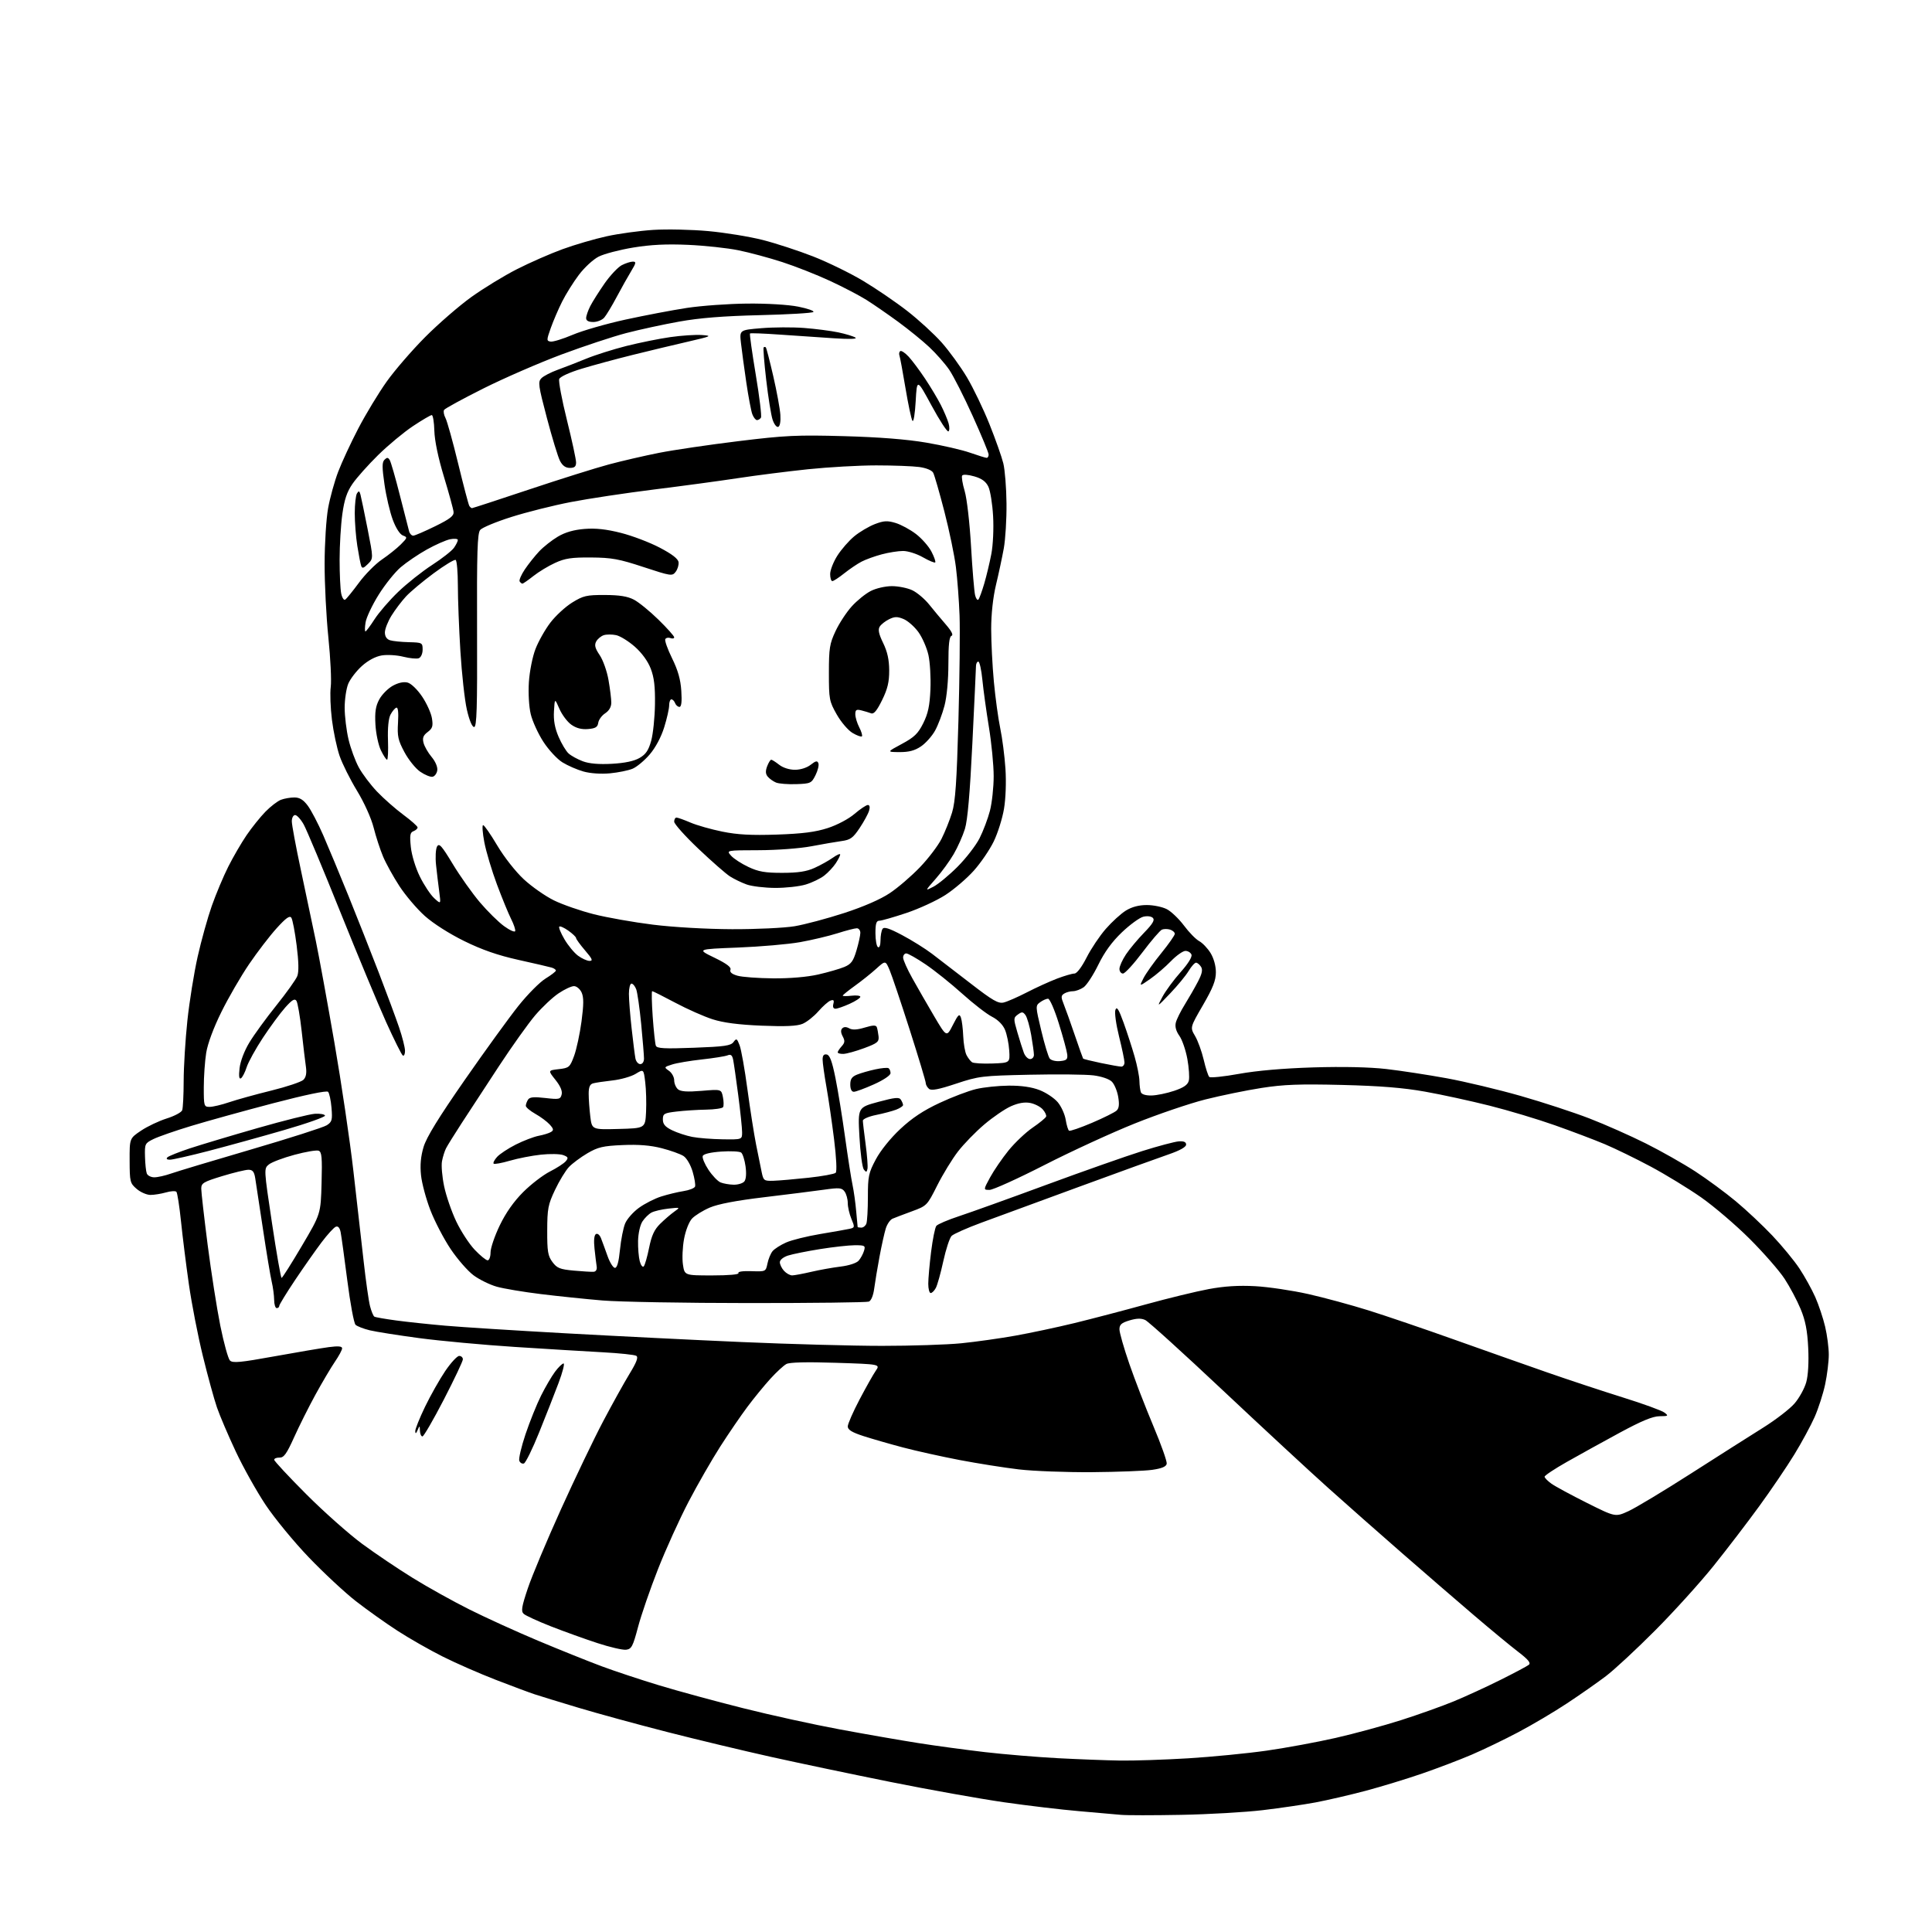 <?xml version="1.0" encoding="UTF-8" standalone="no"?>
<svg 
  version="1.1" 
  xmlns="http://www.w3.org/2000/svg" 
  xmlns:xlink="http://www.w3.org/1999/xlink" 
  xmlns:svg="http://www.w3.org/2000/svg"
  xmlns:rdf="http://www.w3.org/1999/02/22-rdf-syntax-ns#"
  xmlns:cc="http://creativecommons.org/ns#"
  xmlns:dc="http://purl.org/dc/elements/1.1/"
  viewBox="0 0 768 768"
  width="768"
  height="768"
>
<style>svg {background-color: white; }</style>"
<path stroke="none" fill="black" fill-rule="evenodd" d="M469.50,721.43C458.50,721.64 447.70,721.64 445.50,721.42C443.30,721.20 435.88,720.55 429.00,719.97C422.12,719.39 408.62,717.79 399.00,716.41C389.38,715.02 369.12,711.40 354.00,708.36C338.88,705.32 317.50,700.83 306.50,698.39C295.50,695.94 276.82,691.47 265.00,688.44C253.18,685.41 237.43,681.10 230.00,678.87C222.57,676.64 214.70,674.23 212.50,673.50C210.30,672.77 203.32,670.17 196.99,667.72C190.66,665.27 181.21,661.13 175.99,658.51C170.77,655.90 162.68,651.28 158.00,648.25C153.32,645.22 145.89,639.93 141.48,636.50C137.07,633.06 128.64,625.22 122.75,619.07C116.86,612.93 109.13,603.52 105.57,598.18C102.01,592.83 96.67,583.29 93.71,576.98C90.74,570.66 87.39,562.80 86.25,559.50C85.11,556.20 82.58,546.98 80.63,539.00C78.67,531.02 76.18,518.20 75.08,510.50C73.98,502.80 72.57,491.55 71.95,485.50C71.32,479.45 70.50,474.17 70.12,473.76C69.73,473.35 67.87,473.46 65.97,474.01C64.07,474.55 61.30,475.00 59.81,475.00C58.33,475.00 55.86,473.93 54.33,472.61C51.69,470.34 51.56,469.79 51.53,461.37C51.50,452.52 51.50,452.52 56.08,449.45C58.59,447.76 63.17,445.59 66.25,444.62C69.32,443.66 72.10,442.18 72.42,441.35C72.74,440.52 73.00,435.26 73.01,429.67C73.02,424.08 73.68,413.32 74.48,405.76C75.28,398.20 77.12,386.76 78.56,380.34C80.00,373.91 82.54,364.80 84.20,360.08C85.87,355.36 88.81,348.35 90.75,344.50C92.69,340.65 95.96,335.02 98.02,332.00C100.08,328.98 103.45,324.78 105.50,322.68C107.55,320.58 110.33,318.44 111.68,317.93C113.03,317.42 115.43,317.00 117.01,317.00C119.10,317.00 120.57,317.90 122.33,320.25C123.67,322.04 126.44,327.32 128.48,332.00C130.52,336.68 135.04,347.54 138.53,356.15C142.01,364.76 147.43,378.48 150.57,386.63C153.70,394.78 157.34,404.58 158.64,408.40C159.94,412.22 161.00,416.42 161.00,417.73C161.00,419.05 160.60,419.87 160.12,419.58C159.64,419.28 156.65,413.29 153.48,406.27C150.31,399.24 142.12,379.55 135.27,362.50C128.43,345.45 121.88,329.81 120.73,327.75C119.58,325.69 118.04,324.00 117.32,324.00C116.58,324.00 116.00,325.10 116.00,326.49C116.00,327.86 117.61,336.52 119.58,345.74C121.54,354.96 124.22,367.68 125.54,374.00C126.85,380.32 130.18,398.55 132.94,414.50C135.70,430.45 139.10,453.40 140.48,465.50C141.87,477.60 143.71,493.80 144.57,501.50C145.43,509.20 146.56,517.17 147.09,519.21C147.62,521.25 148.39,523.12 148.81,523.38C149.22,523.64 153.14,524.32 157.53,524.91C161.91,525.50 170.68,526.43 177.00,526.98C183.32,527.54 204.70,528.89 224.50,529.99C244.30,531.09 276.02,532.67 295.00,533.49C313.98,534.32 339.01,535.00 350.64,535.00C362.27,535.00 376.45,534.54 382.14,533.97C387.84,533.40 397.49,532.04 403.59,530.95C409.69,529.86 420.27,527.61 427.09,525.95C433.92,524.28 446.70,520.94 455.50,518.51C464.30,516.08 475.55,513.35 480.50,512.43C486.76,511.27 492.39,510.92 499.00,511.28C504.23,511.57 513.69,512.98 520.03,514.40C526.37,515.83 537.17,518.76 544.03,520.91C550.89,523.06 566.17,528.26 578.00,532.48C589.83,536.69 606.48,542.57 615.00,545.54C623.52,548.51 637.07,552.99 645.10,555.50C653.14,558.01 660.56,560.71 661.60,561.50C663.36,562.83 663.22,562.94 659.71,562.97C656.97,562.99 652.52,564.84 643.71,569.61C636.99,573.25 627.56,578.46 622.75,581.19C617.94,583.92 614.00,586.54 614.00,587.01C614.00,587.48 615.24,588.74 616.75,589.81C618.26,590.88 624.59,594.30 630.82,597.42C642.14,603.08 642.14,603.08 647.33,600.71C650.19,599.40 661.29,592.72 672.01,585.86C682.73,579.00 695.66,570.78 700.75,567.60C705.83,564.43 711.52,560.05 713.38,557.87C715.24,555.70 717.32,551.92 718.00,549.49C718.77,546.75 719.07,541.52 718.79,535.78C718.45,528.84 717.68,524.94 715.76,520.31C714.35,516.91 711.48,511.51 709.38,508.31C707.29,505.12 701.06,497.99 695.54,492.48C690.02,486.97 681.33,479.55 676.24,475.98C671.14,472.42 662.14,466.92 656.24,463.76C650.33,460.60 642.12,456.60 638.00,454.86C633.88,453.12 624.95,449.74 618.16,447.34C611.37,444.93 599.67,441.42 592.16,439.53C584.65,437.64 573.10,435.12 566.50,433.95C557.85,432.40 548.63,431.66 533.46,431.28C516.57,430.87 510.27,431.10 501.46,432.48C495.43,433.42 485.39,435.48 479.15,437.05C472.90,438.63 460.30,442.91 451.15,446.58C441.99,450.24 425.80,457.69 415.18,463.12C404.55,468.55 394.73,473.00 393.36,473.00C390.88,473.00 390.88,473.00 393.59,468.01C395.09,465.26 398.38,460.46 400.90,457.34C403.43,454.22 407.75,450.13 410.50,448.25C413.25,446.37 415.66,444.39 415.85,443.86C416.05,443.32 415.42,442.02 414.47,440.96C413.51,439.90 411.26,438.76 409.47,438.43C407.28,438.02 404.77,438.46 401.85,439.76C399.46,440.82 394.69,444.09 391.25,447.01C387.81,449.93 383.11,454.76 380.80,457.76C378.49,460.75 374.78,466.83 372.55,471.26C368.54,479.24 368.44,479.34 362.50,481.52C359.20,482.73 355.73,484.05 354.80,484.45C353.86,484.85 352.65,486.60 352.11,488.34C351.57,490.08 350.45,495.10 349.63,499.50C348.81,503.90 347.86,509.60 347.52,512.16C347.15,514.99 346.30,517.05 345.37,517.41C344.53,517.74 323.06,518.00 297.67,517.99C272.28,517.98 246.10,517.52 239.50,516.96C232.90,516.41 221.88,515.26 215.00,514.42C208.12,513.58 200.25,512.26 197.50,511.49C194.75,510.72 190.60,508.69 188.28,506.98C185.96,505.27 181.84,500.55 179.12,496.49C176.41,492.44 172.79,485.49 171.08,481.05C169.37,476.61 167.69,470.37 167.36,467.17C166.94,463.15 167.25,459.69 168.38,455.93C169.52,452.10 174.36,444.24 184.75,429.29C192.86,417.63 202.48,404.35 206.13,399.79C209.77,395.23 214.60,390.38 216.85,389.00C219.10,387.62 220.96,386.19 220.97,385.82C220.99,385.44 220.21,384.90 219.25,384.62C218.29,384.33 212.34,382.96 206.04,381.56C197.91,379.75 191.65,377.58 184.54,374.09C178.60,371.17 172.19,367.09 168.84,364.08C165.73,361.29 161.20,355.96 158.78,352.25C156.36,348.54 153.44,343.25 152.28,340.50C151.12,337.75 149.43,332.57 148.53,329.00C147.57,325.23 144.80,319.07 141.92,314.34C139.19,309.85 136.07,303.61 134.99,300.47C133.91,297.33 132.54,290.88 131.95,286.13C131.36,281.38 131.15,275.48 131.48,273.00C131.80,270.52 131.38,261.75 130.54,253.50C129.69,245.25 129.02,231.97 129.04,224.00C129.06,216.03 129.68,206.12 130.43,202.00C131.17,197.88 132.97,191.38 134.42,187.56C135.87,183.74 139.49,175.96 142.46,170.26C145.44,164.56 150.49,156.22 153.69,151.72C156.88,147.22 163.78,139.25 169.00,134.00C174.22,128.75 182.47,121.60 187.31,118.11C192.16,114.63 200.33,109.63 205.48,107.01C210.62,104.39 218.80,100.81 223.66,99.04C228.52,97.27 236.40,94.97 241.16,93.93C245.92,92.88 254.25,91.74 259.66,91.39C265.07,91.04 274.94,91.26 281.59,91.87C288.24,92.48 297.94,94.06 303.14,95.38C308.34,96.70 317.38,99.65 323.23,101.94C329.07,104.23 338.05,108.61 343.18,111.69C348.31,114.77 356.17,120.13 360.65,123.62C365.13,127.10 371.27,132.73 374.30,136.12C377.32,139.52 381.86,145.77 384.38,150.00C386.90,154.24 390.92,162.61 393.32,168.60C395.72,174.60 398.20,181.60 398.83,184.17C399.47,186.74 400.04,193.94 400.10,200.17C400.16,206.40 399.67,214.43 399.02,218.00C398.37,221.57 396.98,228.10 395.92,232.50C394.74,237.45 394.01,244.12 394.01,250.00C394.01,255.22 394.49,264.68 395.08,271.00C395.67,277.32 396.81,285.65 397.61,289.50C398.42,293.35 399.35,300.57 399.68,305.55C400.03,310.83 399.79,317.49 399.10,321.55C398.46,325.37 396.62,331.20 395.02,334.50C393.42,337.80 389.86,343.02 387.11,346.09C384.37,349.17 379.28,353.52 375.81,355.77C372.34,358.01 365.36,361.23 360.31,362.92C355.25,364.61 350.42,366.00 349.56,366.00C348.36,366.00 348.00,367.13 348.00,370.94C348.00,373.66 348.45,376.16 349.00,376.50C349.59,376.86 350.01,375.76 350.02,373.81C350.02,371.99 350.38,369.94 350.82,369.26C351.40,368.34 353.38,368.96 358.55,371.69C362.37,373.71 367.75,377.06 370.50,379.15C373.25,381.23 380.20,386.58 385.95,391.03C394.56,397.70 396.84,399.01 398.95,398.52C400.35,398.20 404.51,396.38 408.18,394.49C411.85,392.59 417.25,390.14 420.18,389.02C423.11,387.91 426.22,387.00 427.10,387.00C428.06,387.00 429.99,384.46 431.93,380.65C433.70,377.15 437.15,372.01 439.59,369.22C442.03,366.43 445.62,363.16 447.57,361.96C449.92,360.51 452.72,359.77 455.88,359.77C458.51,359.77 462.08,360.51 463.83,361.41C465.57,362.31 468.64,365.25 470.65,367.93C472.65,370.62 475.37,373.39 476.68,374.10C477.99,374.80 480.03,376.93 481.20,378.82C482.49,380.92 483.33,383.93 483.33,386.49C483.33,389.74 482.16,392.71 478.19,399.56C473.05,408.42 473.05,408.42 475.07,411.84C476.18,413.72 477.71,417.96 478.49,421.27C479.26,424.58 480.25,427.65 480.70,428.09C481.14,428.52 486.45,427.98 492.50,426.88C499.55,425.60 510.17,424.68 522.07,424.31C533.80,423.95 544.47,424.19 551.07,424.95C556.81,425.61 567.58,427.26 575.00,428.61C582.42,429.97 595.69,433.14 604.49,435.65C613.28,438.16 625.58,442.19 631.82,444.60C638.06,447.01 648.14,451.48 654.23,454.53C660.31,457.57 669.16,462.58 673.90,465.66C678.63,468.74 685.89,474.09 690.03,477.54C694.18,480.99 700.70,487.12 704.53,491.16C708.36,495.20 713.21,501.09 715.31,504.26C717.40,507.42 720.23,512.54 721.60,515.62C722.96,518.71 724.73,523.99 725.52,527.37C726.32,530.74 726.97,535.75 726.97,538.50C726.97,541.25 726.32,546.54 725.53,550.27C724.74,553.99 722.86,559.84 721.35,563.27C719.83,566.69 716.19,573.43 713.25,578.22C710.31,583.02 704.05,592.25 699.34,598.72C694.63,605.20 686.44,615.90 681.14,622.50C675.84,629.10 665.43,640.61 658.00,648.07C650.58,655.53 641.74,663.74 638.36,666.30C634.98,668.86 628.04,673.72 622.94,677.09C617.84,680.47 609.12,685.63 603.58,688.56C598.04,691.49 589.67,695.52 585.00,697.52C580.33,699.52 571.48,702.89 565.34,705.01C559.20,707.13 549.07,710.22 542.84,711.88C536.60,713.53 527.67,715.60 523.00,716.48C518.33,717.35 508.88,718.74 502.00,719.56C495.12,720.38 480.50,721.23 469.50,721.43zM445.29,699.85C450.67,699.93 462.82,699.53 472.29,698.96C481.75,698.38 495.80,697.01 503.50,695.91C511.20,694.81 523.57,692.53 530.98,690.84C538.39,689.15 550.09,685.97 556.98,683.77C563.87,681.57 573.33,678.20 578.00,676.27C582.67,674.34 591.00,670.51 596.50,667.76C602.00,665.02 607.05,662.33 607.72,661.79C608.63,661.06 607.52,659.71 603.53,656.65C600.54,654.37 592.57,647.78 585.80,642.00C579.04,636.23 566.30,625.22 557.50,617.54C548.70,609.87 535.45,598.17 528.05,591.54C520.66,584.92 501.76,567.41 486.05,552.64C470.35,537.86 456.49,525.30 455.25,524.73C453.65,523.98 451.86,524.03 449.00,524.88C445.81,525.84 445.00,526.55 445.00,528.43C445.00,529.72 446.76,535.89 448.92,542.14C451.08,548.39 455.38,559.51 458.47,566.86C461.57,574.21 463.96,580.96 463.79,581.86C463.57,583.02 461.86,583.73 457.99,584.29C454.97,584.72 444.18,585.13 434.00,585.21C423.82,585.28 410.77,584.79 405.00,584.11C399.23,583.43 388.65,581.75 381.50,580.39C374.35,579.02 364.23,576.78 359.00,575.40C353.77,574.02 346.69,571.98 343.25,570.87C338.64,569.37 337.00,568.36 337.00,567.03C337.00,566.04 339.10,561.24 341.67,556.36C344.23,551.49 347.14,546.33 348.13,544.90C349.92,542.30 349.92,542.30 332.25,541.73C320.60,541.35 313.90,541.52 312.59,542.22C311.49,542.81 308.63,545.45 306.23,548.09C303.82,550.74 299.73,555.73 297.14,559.20C294.55,562.66 289.68,569.77 286.33,575.00C282.98,580.23 277.29,590.12 273.70,597.00C270.11,603.88 264.64,615.92 261.56,623.77C258.47,631.61 254.90,641.96 253.63,646.77C251.58,654.51 251.04,655.53 248.88,655.79C247.55,655.96 242.41,654.77 237.48,653.15C232.54,651.54 224.22,648.54 219.00,646.50C213.78,644.45 208.90,642.21 208.17,641.52C207.07,640.49 207.35,638.74 209.82,631.38C211.46,626.49 217.38,612.36 222.98,599.99C228.58,587.62 236.13,571.88 239.76,565.00C243.39,558.12 248.11,549.62 250.25,546.11C253.08,541.48 253.82,539.50 252.93,538.96C252.26,538.54 246.26,537.91 239.61,537.55C232.95,537.19 217.24,536.24 204.70,535.43C192.16,534.62 175.06,533.04 166.70,531.93C158.34,530.81 149.47,529.41 147.00,528.82C144.53,528.22 141.97,527.23 141.33,526.62C140.69,526.00 139.22,518.08 138.06,509.00C136.90,499.93 135.70,491.29 135.41,489.81C135.05,488.05 134.39,487.30 133.49,487.64C132.73,487.93 130.18,490.72 127.83,493.84C125.48,496.95 120.73,503.72 117.27,508.88C113.82,514.04 111.00,518.65 111.00,519.13C111.00,519.61 110.55,520.00 110.00,520.00C109.45,520.00 108.99,518.54 108.98,516.75C108.96,514.96 108.53,511.70 108.01,509.50C107.49,507.30 105.92,497.85 104.52,488.50C103.12,479.15 101.73,470.04 101.44,468.25C101.03,465.75 100.41,465.00 98.76,465.00C97.57,465.00 92.87,466.14 88.30,467.53C80.84,469.81 80.00,470.31 80.00,472.52C80.00,473.87 81.14,483.87 82.53,494.74C83.93,505.61 86.20,520.12 87.58,527.00C88.97,533.88 90.69,540.09 91.40,540.82C92.48,541.91 95.55,541.62 109.10,539.16C118.12,537.53 127.86,535.88 130.75,535.50C134.47,535.01 136.00,535.15 136.00,535.98C136.00,536.62 134.71,539.02 133.13,541.32C131.56,543.62 128.07,549.52 125.38,554.43C122.70,559.34 118.86,566.99 116.87,571.43C113.94,577.93 112.82,579.48 111.12,579.42C109.95,579.38 109.00,579.76 109.00,580.28C109.00,580.79 114.74,586.96 121.75,593.98C128.76,601.00 138.78,609.89 144.00,613.73C149.22,617.58 158.28,623.68 164.13,627.29C169.97,630.91 180.10,636.54 186.63,639.81C193.16,643.08 205.47,648.68 214.00,652.26C222.53,655.84 233.79,660.36 239.04,662.32C244.29,664.28 254.64,667.71 262.04,669.95C269.44,672.20 284.42,676.27 295.32,679.01C306.22,681.76 323.54,685.56 333.82,687.46C344.09,689.37 358.12,691.81 365.00,692.89C371.88,693.98 383.80,695.59 391.50,696.49C399.20,697.38 412.25,698.47 420.50,698.91C428.75,699.34 439.90,699.77 445.29,699.85zM208.25,581.76C207.56,581.98 206.75,581.50 206.43,580.68C206.12,579.87 207.23,575.12 208.90,570.13C210.58,565.14 213.36,558.23 215.08,554.78C216.81,551.32 219.32,547.04 220.66,545.25C222.00,543.46 223.52,542.00 224.03,542.00C224.53,542.00 223.64,545.49 222.04,549.75C220.44,554.01 216.96,562.87 214.31,569.42C211.67,575.98 208.94,581.53 208.25,581.76zM167.93,571.00C167.42,571.00 166.97,569.99 166.93,568.75C166.86,566.60 166.82,566.59 166.00,568.50C165.39,569.92 165.12,570.05 165.07,568.95C165.03,568.09 166.79,563.70 168.97,559.19C171.15,554.68 174.77,548.29 177.00,544.99C179.24,541.70 181.73,539.00 182.54,539.00C183.34,539.00 184.00,539.61 184.00,540.35C184.00,541.09 180.59,548.29 176.43,556.35C172.26,564.41 168.43,571.00 167.93,571.00zM369.96,514.00C369.43,514.00 369.00,512.34 369.00,510.32C369.00,508.29 369.51,502.55 370.13,497.57C370.76,492.58 371.69,487.96 372.21,487.31C372.73,486.65 376.83,484.90 381.33,483.42C385.82,481.94 401.43,476.34 416.00,470.96C430.57,465.59 447.71,459.56 454.08,457.56C460.44,455.56 466.97,453.83 468.58,453.71C470.60,453.57 471.50,453.96 471.50,455.00C471.50,455.96 468.99,457.36 464.50,458.90C460.65,460.22 444.68,466.00 429.00,471.75C413.32,477.51 395.82,483.94 390.10,486.04C384.38,488.15 379.06,490.51 378.28,491.29C377.50,492.07 376.02,496.58 374.98,501.33C373.95,506.07 372.61,510.86 372.01,511.97C371.42,513.09 370.50,514.00 369.96,514.00zM111.94,507.98C112.25,507.97 115.88,502.24 120.00,495.25C127.50,482.55 127.50,482.55 127.83,470.27C128.11,460.10 127.91,457.90 126.67,457.43C125.85,457.11 121.52,457.84 117.05,459.05C112.58,460.25 108.01,461.98 106.90,462.88C104.87,464.53 104.87,464.53 108.13,486.26C109.92,498.22 111.64,507.99 111.94,507.98zM283.12,507.00C289.75,507.00 293.89,506.63 293.54,506.06C293.19,505.50 295.30,505.19 298.68,505.31C304.39,505.50 304.41,505.49 305.08,502.26C305.44,500.47 306.36,498.26 307.12,497.34C307.88,496.43 310.30,494.88 312.50,493.91C314.70,492.93 320.77,491.43 326.00,490.55C331.23,489.68 336.49,488.75 337.70,488.48C339.80,488.01 339.83,487.84 338.45,484.53C337.65,482.62 337.00,479.79 337.00,478.22C337.00,476.66 336.43,474.61 335.74,473.66C334.63,472.14 333.66,472.06 327.49,472.93C323.65,473.47 312.98,474.81 303.80,475.91C292.70,477.23 285.44,478.62 282.15,480.03C279.42,481.20 276.25,483.17 275.10,484.39C273.90,485.67 272.54,489.14 271.92,492.50C271.32,495.73 271.12,500.32 271.48,502.69C272.12,507.00 272.12,507.00 283.12,507.00zM314.90,506.99C315.78,506.98 319.20,506.34 322.50,505.57C325.80,504.80 331.06,503.86 334.19,503.48C337.48,503.08 340.49,502.09 341.32,501.14C342.12,500.24 343.07,498.49 343.45,497.25C344.09,495.16 343.83,495.00 339.82,495.00C337.44,495.01 331.23,495.69 326.00,496.53C320.77,497.37 315.04,498.52 313.25,499.10C311.38,499.71 310.00,500.83 310.00,501.75C310.00,502.63 310.74,504.17 311.65,505.17C312.57,506.18 314.03,506.99 314.90,506.99zM236.00,505.55C236.90,505.47 237.38,504.64 237.19,503.46C237.02,502.38 236.63,499.20 236.33,496.38C235.98,493.14 236.18,491.01 236.88,490.57C237.52,490.18 238.38,490.88 238.90,492.19C239.40,493.46 240.56,496.64 241.49,499.25C242.41,501.86 243.75,504.00 244.45,504.00C245.32,504.00 245.97,501.63 246.45,496.77C246.85,492.79 247.77,488.09 248.51,486.33C249.24,484.57 251.71,481.77 254.00,480.12C256.28,478.47 260.25,476.44 262.82,475.63C265.39,474.81 269.38,473.85 271.67,473.49C273.97,473.14 276.04,472.32 276.29,471.68C276.53,471.03 276.10,468.36 275.33,465.75C274.54,463.06 272.98,460.38 271.71,459.54C270.48,458.74 266.57,457.34 263.03,456.43C258.55,455.28 253.83,454.90 247.50,455.18C239.71,455.52 237.70,455.99 233.51,458.44C230.82,460.02 227.52,462.48 226.17,463.90C224.82,465.33 222.32,469.43 220.63,473.00C217.86,478.85 217.55,480.47 217.53,489.17C217.50,497.46 217.80,499.25 219.60,501.67C221.41,504.11 222.58,504.58 228.10,505.09C231.62,505.41 235.18,505.62 236.00,505.55zM255.91,503.39C256.36,502.90 257.31,499.57 258.03,496.00C259.03,491.10 260.11,488.76 262.43,486.48C264.12,484.82 266.62,482.66 268.00,481.68C270.50,479.91 270.50,479.91 265.71,480.44C263.07,480.73 260.04,481.44 258.96,482.02C257.88,482.60 256.27,484.18 255.38,485.54C254.46,486.94 253.71,490.29 253.64,493.26C253.58,496.14 253.89,499.80 254.32,501.39C254.75,502.99 255.47,503.89 255.91,503.39zM193.85,501.00C194.48,501.00 195.00,499.58 195.00,497.85C195.00,496.13 196.64,491.30 198.65,487.13C201.05,482.14 204.23,477.61 207.95,473.89C211.06,470.78 215.86,467.09 218.62,465.69C221.37,464.30 224.21,462.45 224.92,461.59C226.02,460.27 225.86,459.90 223.86,459.16C222.56,458.69 218.57,458.61 215.00,459.00C211.43,459.38 205.86,460.47 202.64,461.41C199.42,462.35 196.54,462.87 196.23,462.57C195.93,462.26 196.54,461.06 197.59,459.90C198.64,458.73 202.00,456.52 205.06,454.97C208.12,453.43 212.20,451.87 214.13,451.50C216.05,451.14 218.26,450.46 219.03,449.98C220.18,449.27 220.09,448.76 218.51,447.01C217.46,445.85 214.89,443.94 212.80,442.77C210.71,441.59 209.01,440.15 209.02,439.57C209.02,438.98 209.42,437.89 209.89,437.14C210.55,436.10 212.19,435.94 216.74,436.47C222.25,437.11 222.77,437.00 223.26,435.10C223.62,433.73 222.79,431.76 220.80,429.26C217.80,425.50 217.80,425.50 222.13,425.00C226.23,424.53 226.54,424.26 228.21,419.75C229.17,417.14 230.50,410.97 231.16,406.04C232.06,399.24 232.07,396.45 231.20,394.53C230.56,393.14 229.20,392.00 228.17,392.00C227.14,392.00 224.37,393.29 222.02,394.88C219.66,396.46 215.51,400.37 212.78,403.56C210.05,406.76 203.52,415.92 198.26,423.93C193.01,431.95 186.36,442.10 183.50,446.50C180.64,450.90 177.85,455.40 177.29,456.50C176.74,457.60 176.02,459.89 175.70,461.60C175.37,463.30 175.76,467.79 176.55,471.57C177.34,475.35 179.50,481.63 181.36,485.53C183.21,489.43 186.52,494.51 188.71,496.81C190.90,499.12 193.21,501.00 193.85,501.00zM342.39,488.00C343.16,488.00 344.06,487.29 344.39,486.42C344.73,485.55 345.00,480.77 345.00,475.81C345.00,467.60 345.28,466.25 348.16,460.86C350.01,457.38 354.01,452.41 357.87,448.81C362.52,444.45 367.05,441.44 373.46,438.45C378.43,436.12 384.98,433.64 388.00,432.92C391.02,432.20 396.88,431.59 401.00,431.56C405.98,431.52 410.09,432.11 413.22,433.32C415.82,434.32 419.08,436.50 420.47,438.15C421.86,439.80 423.28,442.93 423.63,445.10C423.98,447.27 424.58,449.24 424.97,449.48C425.36,449.72 429.46,448.31 434.09,446.34C438.72,444.36 443.11,442.18 443.86,441.48C444.83,440.58 445.01,439.02 444.50,436.00C444.11,433.68 442.97,430.97 441.98,429.98C440.92,428.92 437.87,427.88 434.66,427.48C431.63,427.10 420.23,426.98 409.33,427.22C390.36,427.63 389.09,427.78 380.05,430.78C373.10,433.09 370.26,433.63 369.30,432.84C368.59,432.24 368.00,431.20 368.00,430.53C368.00,429.85 365.14,420.35 361.64,409.40C358.14,398.46 354.54,387.76 353.64,385.63C352.00,381.76 352.00,381.76 348.25,385.15C346.19,387.01 342.36,390.06 339.75,391.93C337.14,393.81 335.00,395.54 335.00,395.78C335.00,396.02 336.57,396.03 338.50,395.81C340.43,395.59 342.00,395.78 342.00,396.25C342.00,396.72 340.09,397.97 337.75,399.03C335.41,400.09 332.89,400.97 332.13,400.98C331.27,400.99 330.95,400.29 331.27,399.07C331.65,397.62 331.38,397.29 330.14,397.75C329.24,398.08 327.06,400.01 325.29,402.04C323.52,404.06 320.70,406.29 319.02,406.99C316.82,407.90 312.23,408.11 302.73,407.72C293.57,407.34 287.59,406.56 283.29,405.19C279.88,404.10 273.19,401.14 268.43,398.60C263.67,396.07 259.54,394.00 259.26,394.00C258.97,394.00 259.07,398.57 259.46,404.16C259.86,409.74 260.42,414.93 260.71,415.68C261.13,416.78 264.03,416.94 275.77,416.50C288.00,416.05 290.51,415.69 291.58,414.23C292.74,412.66 292.95,412.77 294.00,415.50C294.64,417.15 296.04,425.02 297.11,433.00C298.19,440.98 299.74,450.88 300.56,455.00C301.39,459.12 302.39,464.07 302.79,466.00C303.48,469.32 303.72,469.49 307.51,469.37C309.70,469.30 315.96,468.76 321.40,468.17C326.85,467.58 331.71,466.69 332.20,466.20C332.73,465.67 332.47,460.22 331.56,452.90C330.71,446.08 329.34,436.68 328.51,432.00C327.68,427.32 327.00,422.45 327.00,421.18C327.00,419.56 327.50,418.95 328.65,419.18C329.86,419.41 330.77,421.89 332.10,428.50C333.10,433.45 334.82,444.02 335.92,452.00C337.03,459.98 338.36,468.52 338.89,471.00C339.41,473.48 340.07,478.20 340.35,481.50C340.63,484.80 340.89,487.61 340.93,487.75C340.97,487.89 341.63,488.00 342.39,488.00zM291.63,470.94C293.35,470.97 295.26,470.39 295.88,469.65C296.58,468.80 296.76,466.54 296.37,463.66C296.02,461.11 295.23,458.63 294.62,458.16C294.00,457.69 290.43,457.51 286.67,457.77C282.39,458.07 279.66,458.72 279.35,459.53C279.08,460.24 280.10,462.71 281.63,465.02C283.16,467.33 285.33,469.59 286.45,470.04C287.58,470.50 289.91,470.90 291.63,470.94zM61.34,468.00C62.67,468.00 65.66,467.33 68.00,466.50C70.34,465.68 84.68,461.36 99.87,456.92C115.07,452.47 128.56,448.15 129.87,447.32C131.99,445.96 132.18,445.24 131.78,440.37C131.53,437.38 130.91,434.51 130.41,434.01C129.84,433.44 121.33,435.22 108.49,438.58C96.95,441.61 82.34,445.65 76.03,447.57C69.71,449.48 62.96,451.83 61.03,452.78C57.63,454.44 57.50,454.69 57.64,459.73C57.71,462.61 58.03,465.65 58.35,466.48C58.68,467.32 60.02,468.00 61.34,468.00zM344.84,464.58C344.55,466.04 344.32,466.09 343.39,464.91C342.77,464.13 341.99,458.26 341.64,451.86C341.00,440.22 341.00,440.22 349.14,438.02C355.79,436.23 357.43,436.07 358.12,437.16C358.59,437.90 358.98,438.85 358.98,439.27C358.99,439.70 357.76,440.52 356.25,441.10C354.74,441.68 351.14,442.63 348.25,443.22C345.36,443.80 343.00,444.82 343.00,445.48C343.00,446.14 343.49,450.32 344.09,454.77C344.69,459.21 345.02,463.63 344.84,464.58zM67.55,461.00C66.33,461.00 65.96,460.65 66.55,460.06C67.07,459.55 71.10,457.94 75.50,456.48C79.90,455.03 92.02,451.40 102.42,448.42C112.83,445.44 123.05,442.89 125.12,442.75C127.20,442.61 129.04,442.93 129.20,443.46C129.37,443.98 122.08,446.57 113.00,449.20C103.92,451.83 90.42,455.56 83.00,457.49C75.58,459.42 68.62,461.00 67.55,461.00zM287.25,452.89C295.00,453.00 295.00,453.00 295.00,450.09C295.00,448.49 294.31,441.85 293.46,435.34C292.61,428.83 291.69,422.45 291.42,421.16C291.04,419.42 290.48,419.00 289.21,419.52C288.27,419.90 283.68,420.63 279.00,421.15C274.32,421.66 269.00,422.56 267.17,423.15C263.93,424.18 263.90,424.24 265.92,425.66C267.07,426.46 268.00,428.16 268.00,429.43C268.00,430.71 268.69,432.32 269.52,433.02C270.63,433.93 273.21,434.10 278.90,433.63C286.74,432.97 286.74,432.97 287.37,436.09C287.71,437.80 287.74,439.61 287.44,440.10C287.13,440.60 284.10,441.04 280.69,441.10C277.29,441.15 272.02,441.49 269.00,441.85C263.97,442.44 263.50,442.72 263.50,445.00C263.50,446.88 264.40,447.94 267.15,449.29C269.16,450.27 272.76,451.46 275.15,451.93C277.54,452.40 282.99,452.83 287.25,452.89zM245.89,448.78C256.50,448.50 256.50,448.50 256.82,442.00C256.99,438.43 256.85,433.12 256.49,430.22C255.85,424.93 255.85,424.93 252.67,426.88C250.93,427.94 246.80,429.12 243.50,429.49C240.20,429.86 236.71,430.38 235.75,430.65C234.49,431.00 234.00,432.16 234.01,434.82C234.01,436.84 234.30,440.88 234.65,443.78C235.29,449.06 235.29,449.06 245.89,448.78zM83.34,440.00C84.63,440.00 88.12,439.17 91.09,438.16C94.07,437.15 101.59,435.06 107.81,433.53C114.03,432.00 119.79,430.06 120.62,429.24C121.65,428.21 121.96,426.57 121.61,424.11C121.32,422.13 120.55,415.70 119.91,409.84C119.26,403.98 118.33,398.58 117.84,397.84C117.15,396.81 116.11,397.44 113.38,400.50C111.42,402.70 107.44,408.10 104.53,412.50C101.63,416.90 98.71,422.18 98.05,424.24C97.39,426.29 96.37,428.27 95.78,428.64C95.05,429.09 94.87,427.82 95.23,424.65C95.54,421.89 97.12,417.73 99.13,414.41C100.98,411.34 105.81,404.70 109.86,399.66C113.90,394.62 117.65,389.38 118.18,388.00C118.83,386.33 118.74,382.27 117.92,375.81C117.25,370.48 116.30,365.53 115.81,364.81C115.16,363.84 113.66,364.91 109.96,369.00C107.22,372.02 102.30,378.44 99.02,383.26C95.75,388.07 90.79,396.62 88.01,402.26C84.91,408.51 82.56,414.84 81.97,418.50C81.44,421.80 81.01,427.99 81.01,432.25C81.00,439.71 81.09,440.00 83.34,440.00zM457.77,435.47C459.82,435.43 463.86,434.59 466.75,433.62C470.59,432.32 472.16,431.23 472.57,429.57C472.89,428.32 472.62,424.44 471.99,420.94C471.35,417.44 469.93,413.30 468.82,411.75C467.49,409.87 467.01,408.10 467.41,406.49C467.75,405.15 469.36,401.91 471.00,399.28C472.63,396.65 474.97,392.57 476.20,390.21C477.84,387.07 478.17,385.49 477.43,384.32C476.88,383.45 475.99,382.71 475.46,382.68C474.93,382.66 473.60,384.14 472.50,385.97C471.40,387.80 468.09,391.82 465.15,394.90C459.81,400.50 459.81,400.50 462.10,396.23C463.36,393.88 466.60,389.49 469.29,386.46C472.27,383.13 473.97,380.38 473.63,379.48C473.32,378.67 472.24,378.00 471.23,378.00C470.23,378.00 467.63,379.84 465.45,382.09C463.28,384.34 459.55,387.54 457.17,389.19C452.84,392.20 452.84,392.20 454.55,388.85C455.49,387.01 458.67,382.52 461.63,378.89C464.58,375.25 467.00,371.80 467.00,371.21C467.00,370.62 466.16,369.87 465.14,369.54C464.12,369.22 462.66,369.22 461.89,369.54C461.13,369.86 457.64,373.92 454.15,378.56C450.66,383.20 447.18,387.00 446.40,387.00C445.63,387.00 445.00,386.16 445.00,385.14C445.00,384.12 446.17,381.53 447.59,379.39C449.02,377.25 452.26,373.37 454.80,370.76C458.24,367.22 459.12,365.72 458.28,364.88C457.62,364.22 456.03,364.03 454.45,364.42C452.96,364.80 449.15,367.58 445.97,370.61C442.03,374.37 439.05,378.46 436.60,383.50C434.61,387.57 431.99,391.59 430.77,392.45C429.55,393.30 427.64,394.01 426.53,394.02C425.41,394.02 423.83,394.45 423.01,394.97C421.74,395.78 421.72,396.38 422.86,399.21C423.59,401.02 425.57,406.55 427.25,411.50C428.94,416.45 430.43,420.64 430.56,420.82C430.69,420.99 433.88,421.78 437.65,422.57C441.42,423.36 445.06,424.00 445.75,424.00C446.44,424.00 447.00,423.26 447.00,422.35C447.00,421.45 446.03,416.79 444.84,412.00C443.63,407.13 442.99,402.46 443.40,401.41C443.95,399.97 444.71,401.17 446.64,406.51C448.03,410.36 450.00,416.43 451.02,420.00C452.05,423.57 452.91,427.93 452.94,429.67C452.97,431.41 453.23,433.45 453.52,434.19C453.84,435.03 455.49,435.52 457.77,435.47zM339.41,434.00C338.52,434.00 338.00,432.93 338.00,431.12C338.00,428.91 338.64,427.99 340.75,427.15C342.26,426.54 345.50,425.62 347.95,425.09C350.39,424.56 352.75,424.35 353.20,424.62C353.64,424.89 354.00,425.79 354.00,426.60C354.00,427.46 351.24,429.32 347.41,431.04C343.78,432.67 340.18,434.00 339.41,434.00zM254.52,423.00C255.38,423.00 256.00,422.08 256.00,420.80C256.00,419.59 255.49,413.41 254.88,407.05C254.26,400.70 253.37,394.49 252.90,393.25C252.43,392.01 251.59,391.00 251.02,391.00C250.46,391.00 250.00,392.83 250.00,395.06C250.00,397.29 250.48,403.48 251.08,408.81C251.67,414.14 252.35,419.51 252.59,420.75C252.84,421.99 253.70,423.00 254.52,423.00zM394.50,422.76C401.50,422.50 401.50,422.50 401.18,417.55C401.00,414.82 400.25,411.14 399.50,409.36C398.66,407.34 396.71,405.38 394.33,404.16C392.22,403.09 386.90,398.97 382.50,395.01C378.10,391.04 371.58,385.82 368.01,383.40C364.44,380.98 360.95,379.00 360.26,379.00C359.57,379.00 359.00,379.74 359.00,380.65C359.00,381.56 360.65,385.28 362.68,388.90C364.70,392.53 368.59,399.29 371.32,403.93C376.29,412.35 376.29,412.35 378.78,407.44C380.90,403.27 381.39,402.83 381.98,404.51C382.37,405.61 382.78,408.94 382.90,411.92C383.02,414.91 383.61,418.28 384.21,419.42C384.81,420.57 385.79,421.84 386.40,422.26C387.00,422.67 390.65,422.90 394.50,422.76zM421.41,421.80C424.00,421.55 424.46,421.12 424.24,419.12C424.10,417.81 422.60,412.30 420.91,406.87C419.21,401.38 417.30,397.00 416.61,397.00C415.94,397.00 414.52,397.63 413.47,398.40C411.59,399.77 411.60,399.98 413.91,409.65C415.20,415.07 416.72,420.09 417.29,420.80C417.86,421.52 419.72,421.97 421.41,421.80zM409.48,421.00C410.31,421.00 411.00,420.25 411.00,419.33C411.00,418.41 410.51,414.84 409.91,411.40C409.31,407.95 408.29,404.41 407.65,403.53C406.64,402.16 406.21,402.13 404.62,403.29C402.84,404.59 402.83,404.90 404.42,410.36C405.33,413.50 406.50,417.18 407.01,418.54C407.53,419.89 408.64,421.00 409.48,421.00zM335.25,418.94C334.01,418.97 333.00,418.70 333.00,418.33C333.00,417.96 333.71,416.87 334.58,415.91C335.86,414.50 335.93,413.74 334.99,411.98C334.21,410.52 334.15,409.45 334.81,408.79C335.47,408.13 336.41,408.13 337.59,408.79C338.83,409.48 340.73,409.38 343.75,408.47C347.04,407.48 348.23,407.45 348.55,408.33C348.78,408.97 349.09,410.61 349.24,411.97C349.47,414.14 348.79,414.70 343.50,416.66C340.20,417.88 336.49,418.91 335.25,418.94zM307.30,388.91C313.97,388.97 320.82,388.38 325.21,387.39C329.11,386.50 333.79,385.15 335.61,384.39C338.35,383.25 339.19,382.11 340.46,377.82C341.31,374.97 342.00,371.82 342.00,370.82C342.00,369.82 341.37,369.00 340.59,369.00C339.81,369.00 336.33,369.90 332.84,371.01C329.35,372.11 322.69,373.69 318.03,374.52C313.38,375.35 302.24,376.32 293.28,376.67C277.00,377.31 277.00,377.31 283.96,380.68C288.81,383.03 290.75,384.48 290.37,385.47C290.00,386.44 290.89,387.21 293.16,387.86C295.00,388.39 301.36,388.86 307.30,388.91zM234.33,381.97C235.81,381.99 235.48,381.21 232.58,377.82C230.61,375.52 229.00,373.30 229.00,372.89C229.00,372.47 227.62,371.16 225.94,369.96C224.26,368.76 222.63,368.04 222.32,368.35C222.01,368.66 222.93,370.91 224.37,373.36C225.80,375.81 228.22,378.74 229.74,379.88C231.26,381.01 233.32,381.95 234.33,381.97zM204.79,370.13C204.97,369.59 204.25,367.43 203.18,365.32C202.12,363.22 199.58,357.03 197.54,351.57C195.50,346.10 193.25,338.57 192.53,334.82C191.82,331.07 191.60,328.00 192.05,328.00C192.50,328.00 195.03,331.65 197.68,336.12C200.42,340.73 204.97,346.52 208.23,349.54C211.38,352.46 216.78,356.24 220.23,357.93C223.68,359.62 230.80,362.09 236.06,363.42C241.32,364.75 251.89,366.62 259.56,367.57C267.67,368.58 280.82,369.33 291.00,369.37C300.67,369.40 311.80,368.87 315.88,368.19C319.95,367.50 328.80,365.14 335.57,362.94C343.29,360.43 350.04,357.49 353.71,355.03C356.93,352.89 362.30,348.27 365.65,344.78C369.00,341.30 372.88,336.20 374.26,333.47C375.64,330.74 377.53,326.02 378.46,323.00C379.77,318.69 380.32,310.81 380.99,286.50C381.46,269.45 381.66,250.63 381.44,244.67C381.22,238.72 380.57,230.07 379.99,225.45C379.42,220.83 377.35,210.87 375.40,203.32C373.45,195.77 371.45,188.84 370.96,187.93C370.43,186.94 368.22,186.03 365.40,185.64C362.83,185.29 355.15,185.00 348.33,185.00C341.52,185.00 329.32,185.69 321.22,186.53C313.12,187.38 300.65,188.96 293.50,190.05C286.36,191.14 271.28,193.18 260.00,194.58C248.73,195.99 233.82,198.23 226.88,199.58C219.94,200.92 209.31,203.59 203.26,205.51C197.21,207.42 191.63,209.74 190.88,210.66C189.76,212.02 189.53,219.44 189.64,250.66C189.75,281.61 189.52,289.00 188.47,289.00C187.67,289.00 186.55,286.30 185.58,282.06C184.71,278.24 183.56,267.77 183.01,258.81C182.46,249.84 182.01,238.14 182.01,232.81C182.00,227.48 181.61,222.88 181.14,222.59C180.67,222.29 176.73,224.68 172.39,227.89C168.05,231.10 163.09,235.25 161.37,237.12C159.65,238.98 157.06,242.40 155.62,244.73C154.18,247.06 153.00,250.06 153.00,251.41C153.00,253.00 153.72,254.09 155.03,254.51C156.15,254.86 159.52,255.21 162.53,255.28C167.84,255.41 168.00,255.50 168.00,258.24C168.00,259.84 167.34,261.31 166.48,261.65C165.65,261.97 162.87,261.70 160.31,261.06C157.75,260.41 153.88,260.18 151.71,260.55C149.24,260.97 146.29,262.55 143.83,264.77C141.66,266.73 139.24,269.89 138.44,271.79C137.65,273.69 137.01,278.00 137.01,281.37C137.02,284.74 137.71,290.39 138.54,293.91C139.37,297.44 141.21,302.45 142.62,305.04C144.03,307.64 147.31,311.99 149.92,314.72C152.52,317.44 157.20,321.56 160.32,323.87C163.44,326.18 166.00,328.45 166.00,328.92C166.00,329.40 165.26,330.07 164.36,330.41C163.01,330.93 162.83,332.03 163.31,336.69C163.64,339.91 165.18,344.96 166.90,348.45C168.56,351.82 171.12,355.68 172.60,357.04C175.28,359.50 175.28,359.50 174.61,354.50C174.24,351.75 173.67,346.98 173.34,343.89C173.01,340.80 173.19,337.49 173.73,336.52C174.56,335.03 175.55,336.14 179.97,343.45C182.86,348.24 187.72,355.09 190.76,358.68C193.81,362.27 198.13,366.53 200.38,368.16C202.62,369.79 204.61,370.67 204.79,370.13zM371.05,352.48C372.94,351.50 377.25,347.94 380.62,344.57C383.98,341.20 387.93,336.10 389.38,333.24C390.83,330.38 392.69,325.46 393.51,322.31C394.33,319.16 395.00,312.96 395.00,308.54C395.00,304.12 394.14,295.32 393.10,289.00C392.07,282.68 390.90,274.24 390.51,270.25C390.12,266.26 389.39,263.00 388.90,263.00C388.40,263.00 387.99,263.79 387.97,264.75C387.96,265.71 387.31,279.55 386.53,295.50C385.57,315.30 384.63,326.09 383.57,329.50C382.72,332.25 380.72,336.75 379.12,339.50C377.53,342.25 374.28,346.70 371.91,349.38C367.61,354.26 367.61,354.26 371.05,352.48zM308.09,352.96C303.92,352.93 298.84,352.32 296.82,351.60C294.79,350.87 291.81,349.43 290.18,348.39C288.55,347.35 282.90,342.40 277.61,337.38C272.33,332.37 268.00,327.53 268.00,326.63C268.00,325.73 268.41,325.00 268.92,325.00C269.42,325.00 271.91,325.89 274.44,326.97C276.97,328.06 282.68,329.68 287.12,330.58C293.17,331.81 298.63,332.10 308.85,331.76C319.05,331.41 324.16,330.75 329.04,329.17C332.80,327.95 337.34,325.55 339.70,323.52C341.97,321.59 344.34,320.00 344.98,320.00C345.71,320.00 345.89,320.83 345.48,322.25C345.12,323.49 343.43,326.59 341.73,329.14C339.09,333.10 338.04,333.86 334.57,334.33C332.33,334.64 326.90,335.57 322.50,336.41C318.02,337.26 308.82,337.95 301.60,337.97C288.69,338.00 288.69,338.00 290.60,340.14C291.64,341.32 294.75,343.34 297.50,344.63C301.53,346.53 304.15,346.98 311.00,346.97C317.29,346.96 320.62,346.45 323.82,344.99C326.20,343.92 329.46,342.09 331.07,340.95C332.68,339.80 334.00,339.23 333.99,339.68C333.99,340.13 333.19,341.70 332.22,343.18C331.25,344.65 329.21,346.84 327.68,348.04C326.15,349.24 322.82,350.85 320.29,351.61C317.76,352.38 312.27,352.98 308.09,352.96zM316.50,311.71C313.20,311.82 309.58,311.54 308.47,311.07C307.35,310.60 305.87,309.55 305.19,308.73C304.30,307.66 304.24,306.51 304.95,304.62C305.50,303.18 306.23,302.00 306.57,302.00C306.91,302.00 308.33,302.90 309.73,304.00C311.24,305.19 313.78,306.00 316.00,306.00C318.21,306.00 320.76,305.19 322.26,304.01C324.28,302.42 324.90,302.30 325.32,303.40C325.62,304.16 325.10,306.29 324.18,308.14C322.58,311.35 322.23,311.51 316.50,311.71zM171.95,308.77C171.10,308.94 168.90,308.04 167.06,306.78C165.22,305.53 162.39,302.02 160.78,299.00C158.22,294.23 157.89,292.67 158.22,287.23C158.46,283.15 158.23,281.09 157.55,281.31C156.97,281.50 155.93,282.75 155.23,284.08C154.43,285.59 154.06,289.40 154.23,294.25C154.38,298.52 154.21,302.00 153.86,302.00C153.51,302.00 152.41,300.31 151.41,298.25C150.41,296.19 149.44,291.57 149.24,288.00C148.96,283.01 149.32,280.69 150.78,278.00C151.83,276.07 154.25,273.64 156.15,272.59C158.38,271.37 160.49,270.92 162.06,271.34C163.44,271.71 165.93,274.11 167.79,276.88C169.61,279.57 171.36,283.45 171.70,285.51C172.21,288.66 171.93,289.54 170.01,290.99C168.25,292.32 167.86,293.32 168.36,295.29C168.71,296.69 170.16,299.22 171.57,300.90C173.09,302.71 174.01,304.88 173.82,306.22C173.64,307.46 172.80,308.61 171.95,308.77zM242.46,307.41C238.91,307.74 234.66,307.45 231.95,306.69C229.45,305.99 225.68,304.35 223.58,303.05C221.47,301.75 218.05,298.05 215.98,294.84C213.90,291.63 211.65,286.70 210.98,283.90C210.27,280.97 209.96,275.55 210.24,271.15C210.52,266.88 211.67,261.07 212.86,258.00C214.03,254.97 216.68,250.26 218.76,247.53C220.84,244.80 224.74,241.20 227.44,239.53C231.86,236.80 233.16,236.50 240.43,236.52C246.27,236.54 249.46,237.05 252.00,238.38C253.93,239.39 258.31,242.96 261.75,246.33C265.19,249.69 268.00,252.84 268.00,253.33C268.00,253.82 267.34,253.96 266.53,253.65C265.72,253.34 264.80,253.52 264.47,254.05C264.14,254.57 265.35,258.00 267.15,261.66C269.50,266.44 270.54,270.09 270.83,274.65C271.11,279.00 270.87,281.00 270.09,281.00C269.45,281.00 268.68,280.32 268.36,279.50C268.05,278.68 267.38,278.00 266.89,278.00C266.40,278.00 266.00,279.08 266.00,280.39C266.00,281.71 265.11,285.65 264.02,289.14C262.81,293.03 260.57,297.21 258.27,299.90C256.20,302.32 253.13,304.88 251.46,305.58C249.78,306.28 245.73,307.10 242.46,307.41zM243.25,303.62C248.40,303.33 252.08,302.55 254.25,301.29C256.75,299.84 257.81,298.25 258.86,294.45C259.61,291.73 260.28,285.23 260.36,280.00C260.46,272.93 260.03,269.29 258.67,265.77C257.54,262.83 255.14,259.54 252.36,257.08C249.89,254.91 246.56,252.84 244.96,252.49C243.35,252.14 241.13,252.14 240.02,252.49C238.91,252.85 237.55,253.98 236.99,255.01C236.22,256.46 236.54,257.70 238.39,260.43C239.71,262.38 241.29,266.82 241.89,270.32C242.50,273.81 243.00,277.85 243.00,279.31C243.00,281.01 242.13,282.52 240.56,283.55C239.22,284.43 237.98,286.13 237.81,287.33C237.56,289.05 236.72,289.56 233.74,289.81C231.17,290.02 229.07,289.47 227.10,288.07C225.52,286.95 223.39,284.11 222.37,281.76C220.52,277.50 220.52,277.50 220.21,282.70C219.99,286.34 220.54,289.38 222.04,292.88C223.22,295.62 225.01,298.61 226.03,299.52C227.04,300.44 229.58,301.83 231.68,302.62C234.25,303.58 238.03,303.90 243.25,303.62zM357.60,298.97C352.50,298.94 352.50,298.94 358.50,295.72C363.45,293.06 364.94,291.63 367.00,287.50C368.92,283.65 369.58,280.55 369.86,274.04C370.06,269.38 369.70,263.23 369.06,260.36C368.41,257.49 366.62,253.39 365.06,251.24C363.51,249.10 360.86,246.77 359.19,246.08C356.71,245.05 355.64,245.07 353.42,246.16C351.91,246.90 350.23,248.22 349.69,249.11C348.96,250.29 349.33,252.04 351.07,255.61C352.75,259.07 353.45,262.25 353.47,266.50C353.49,271.10 352.83,273.86 350.64,278.32C348.61,282.46 347.36,283.97 346.30,283.56C345.48,283.25 343.73,282.72 342.41,282.39C340.42,281.89 340.00,282.16 340.00,283.94C340.00,285.13 340.71,287.47 341.57,289.14C342.44,290.82 342.91,292.42 342.62,292.71C342.33,293.00 340.66,292.40 338.91,291.37C337.15,290.33 334.34,287.05 332.61,284.00C329.65,278.77 329.50,277.97 329.50,267.50C329.50,257.70 329.79,255.88 332.14,250.88C333.58,247.79 336.48,243.37 338.57,241.06C340.66,238.75 344.06,235.99 346.14,234.93C348.27,233.84 351.95,233.00 354.56,233.00C357.11,233.00 360.76,233.74 362.66,234.64C364.57,235.55 367.56,238.08 369.32,240.26C371.07,242.44 374.07,246.05 376.00,248.27C378.27,250.90 379.06,252.47 378.25,252.74C377.35,253.05 377.00,256.20 377.00,263.87C377.00,270.30 376.38,276.95 375.46,280.50C374.61,283.76 372.92,288.23 371.71,290.42C370.49,292.62 367.97,295.45 366.10,296.71C363.64,298.37 361.30,298.99 357.60,298.97zM145.26,251.00C145.55,251.00 147.19,248.82 148.90,246.15C150.61,243.49 154.84,238.59 158.31,235.26C161.77,231.94 167.82,227.14 171.76,224.59C175.70,222.04 179.61,218.97 180.46,217.76C181.31,216.55 182.00,215.15 182.00,214.65C182.00,214.16 180.62,214.03 178.93,214.36C177.25,214.70 173.07,216.54 169.66,218.45C166.25,220.35 161.58,223.53 159.28,225.49C156.98,227.46 153.03,232.39 150.50,236.45C147.97,240.50 145.64,245.44 145.32,247.41C145.00,249.39 144.98,251.00 145.26,251.00zM137.21,238.37C137.73,238.05 140.19,235.03 142.66,231.68C145.12,228.33 149.25,224.16 151.82,222.42C154.39,220.68 157.77,217.98 159.32,216.43C161.99,213.74 162.03,213.56 160.16,212.87C158.98,212.43 157.37,209.94 156.14,206.63C155.00,203.60 153.52,197.27 152.84,192.56C151.85,185.75 151.85,183.75 152.84,182.76C153.83,181.77 154.25,181.79 154.92,182.87C155.38,183.62 157.20,189.92 158.95,196.87C160.71,203.81 162.37,210.29 162.64,211.25C162.91,212.21 163.67,212.97 164.32,212.93C164.97,212.89 168.88,211.20 173.00,209.18C178.87,206.30 180.46,205.07 180.30,203.50C180.20,202.40 178.47,196.10 176.47,189.50C174.19,181.99 172.77,175.16 172.66,171.25C172.57,167.81 172.11,165.00 171.63,165.00C171.16,165.00 167.78,166.98 164.13,169.41C160.49,171.84 154.26,177.01 150.30,180.91C146.34,184.81 141.76,189.94 140.13,192.32C137.90,195.55 136.89,198.58 136.08,204.39C135.49,208.65 135.00,216.78 135.00,222.45C135.00,228.11 135.28,234.15 135.62,235.86C135.96,237.57 136.68,238.70 137.21,238.37zM388.94,238.32C389.32,237.87 390.36,235.03 391.25,232.00C392.14,228.97 393.41,223.67 394.07,220.22C394.75,216.66 395.06,210.12 394.77,205.13C394.50,200.30 393.65,195.04 392.89,193.46C391.89,191.40 390.30,190.23 387.27,189.36C384.80,188.65 382.80,188.52 382.47,189.05C382.16,189.55 382.62,192.33 383.48,195.23C384.36,198.19 385.47,207.86 386.01,217.28C386.54,226.51 387.27,235.21 387.62,236.61C387.97,238.00 388.56,238.78 388.94,238.32zM207.67,232.00C207.36,232.00 206.87,231.60 206.57,231.12C206.27,230.63 207.19,228.50 208.61,226.37C210.04,224.24 212.62,221.00 214.35,219.16C216.08,217.33 219.43,214.69 221.79,213.30C224.67,211.59 228.13,210.60 232.34,210.26C236.78,209.90 241.00,210.36 246.81,211.83C251.32,212.97 258.27,215.61 262.25,217.70C267.19,220.29 269.58,222.14 269.74,223.50C269.87,224.60 269.35,226.32 268.57,227.33C267.23,229.08 266.68,228.99 255.83,225.42C246.08,222.20 243.17,221.67 235.00,221.61C227.22,221.55 224.62,221.94 220.67,223.75C218.01,224.96 214.12,227.32 212.03,228.98C209.93,230.64 207.97,232.00 207.67,232.00zM330.86,231.00C330.39,231.00 330.00,229.74 330.00,228.20C330.00,226.65 331.29,223.36 332.86,220.89C334.43,218.41 337.46,214.94 339.59,213.18C341.73,211.42 345.41,209.25 347.77,208.34C351.33,206.98 352.74,206.90 355.99,207.88C358.15,208.53 361.81,210.51 364.12,212.28C366.43,214.05 369.21,217.21 370.28,219.30C371.36,221.38 372.03,223.31 371.76,223.57C371.50,223.83 369.31,222.92 366.89,221.54C364.48,220.15 360.93,219.02 359.00,219.02C357.07,219.02 353.25,219.62 350.50,220.36C347.75,221.09 344.15,222.39 342.50,223.25C340.85,224.10 337.75,226.20 335.61,227.90C333.47,229.61 331.34,231.00 330.86,231.00zM146.26,224.18C144.53,225.91 143.97,226.07 143.57,224.93C143.29,224.14 142.60,220.57 142.04,217.00C141.47,213.43 141.02,207.57 141.02,204.00C141.03,200.43 141.42,196.88 141.91,196.12C142.61,195.01 142.88,195.11 143.29,196.62C143.57,197.65 144.84,203.79 146.12,210.25C148.44,222.00 148.44,222.00 146.26,224.18zM187.62,202.00C187.90,202.00 198.11,198.66 210.31,194.59C222.52,190.51 236.78,186.03 242.00,184.63C247.22,183.23 256.23,181.15 262.00,180.01C267.77,178.87 281.95,176.78 293.50,175.37C312.20,173.08 316.81,172.86 335.54,173.38C349.53,173.77 360.49,174.63 368.25,175.96C374.66,177.05 382.50,178.86 385.67,179.98C388.84,181.09 391.78,182.00 392.22,182.00C392.65,182.00 393.00,181.41 393.00,180.69C393.00,179.98 390.15,173.08 386.66,165.36C383.18,157.65 378.96,149.35 377.29,146.92C375.61,144.49 372.05,140.45 369.36,137.94C366.68,135.42 361.11,130.91 356.99,127.89C352.87,124.88 347.23,120.98 344.46,119.24C341.68,117.49 335.16,114.08 329.96,111.67C324.76,109.25 316.23,105.89 311.00,104.19C305.77,102.49 297.90,100.37 293.50,99.48C289.10,98.59 280.10,97.62 273.50,97.33C264.93,96.95 258.70,97.25 251.69,98.41C246.29,99.30 240.11,100.92 237.96,102.02C235.81,103.11 232.28,106.37 230.11,109.26C227.93,112.14 224.94,116.93 223.45,119.90C221.96,122.86 219.94,127.59 218.94,130.40C217.24,135.21 217.23,135.52 218.86,135.79C219.81,135.95 223.75,134.74 227.61,133.10C231.46,131.46 240.89,128.74 248.56,127.06C256.23,125.39 267.23,123.29 273.00,122.41C278.77,121.53 289.57,120.75 297.00,120.68C304.87,120.60 313.35,121.11 317.32,121.90C321.08,122.65 323.78,123.60 323.32,124.02C322.87,124.45 313.27,125.01 302.00,125.28C287.53,125.63 278.12,126.38 270.00,127.84C263.68,128.97 254.18,131.03 248.90,132.41C243.62,133.79 232.05,137.62 223.20,140.92C214.35,144.23 200.37,150.31 192.14,154.43C183.90,158.56 176.88,162.39 176.53,162.95C176.19,163.50 176.44,164.95 177.08,166.16C177.73,167.36 180.00,175.51 182.12,184.26C184.25,193.02 186.24,200.59 186.55,201.09C186.86,201.59 187.35,202.00 187.62,202.00zM226.53,186.00C224.82,186.00 223.60,185.12 222.60,183.19C221.80,181.64 219.46,173.97 217.40,166.15C213.98,153.17 213.79,151.78 215.23,150.34C216.10,149.47 219.00,147.97 221.66,147.01C224.32,146.05 229.43,144.07 233.00,142.60C236.57,141.13 243.78,138.85 249.00,137.53C254.22,136.22 262.10,134.62 266.50,134.00C270.90,133.37 276.52,133.00 279.00,133.18C283.21,133.48 282.86,133.65 273.50,135.81C268.00,137.07 258.10,139.45 251.50,141.08C244.90,142.72 235.77,145.19 231.20,146.58C226.40,148.03 222.65,149.75 222.30,150.66C221.97,151.52 223.34,158.84 225.35,166.93C227.36,175.01 229.00,182.61 229.00,183.82C229.00,185.47 228.40,186.00 226.53,186.00zM377.01,171.49C376.54,171.78 373.54,167.18 370.33,161.26C364.50,150.50 364.50,150.50 364.00,159.50C363.72,164.55 363.15,167.96 362.70,167.26C362.26,166.58 361.02,160.73 359.94,154.26C358.86,147.79 357.78,141.95 357.53,141.28C357.29,140.61 357.45,139.84 357.89,139.57C358.33,139.29 359.82,140.29 361.21,141.79C362.59,143.28 365.52,147.20 367.72,150.50C369.92,153.80 372.74,158.51 373.99,160.97C375.24,163.43 376.62,166.69 377.06,168.21C377.50,169.73 377.47,171.21 377.01,171.49zM309.34,169.69C308.71,169.92 307.70,168.62 307.11,166.80C306.51,164.99 305.37,157.88 304.58,151.02C303.78,144.15 303.32,138.34 303.56,138.10C303.80,137.86 304.19,137.86 304.43,138.10C304.66,138.33 305.99,143.47 307.38,149.51C308.78,155.56 310.04,162.48 310.21,164.89C310.38,167.56 310.05,169.45 309.34,169.69zM300.92,167.00C300.39,167.00 299.55,165.95 299.06,164.67C298.57,163.38 297.49,157.64 296.65,151.92C295.81,146.19 294.86,139.18 294.54,136.34C293.96,131.18 293.96,131.18 302.66,130.46C307.45,130.06 315.09,130.02 319.65,130.37C324.20,130.72 330.31,131.51 333.22,132.12C336.12,132.73 339.18,133.66 340.00,134.17C340.96,134.78 337.89,134.88 331.50,134.47C326.00,134.11 316.32,133.46 310.00,133.01C303.68,132.56 298.33,132.36 298.13,132.56C297.92,132.75 298.96,140.14 300.43,148.96C301.91,157.79 302.83,165.46 302.50,166.01C302.16,166.55 301.45,167.00 300.92,167.00zM235.85,128.00C233.94,128.00 233.00,127.49 233.00,126.45C233.00,125.60 233.74,123.46 234.63,121.70C235.53,119.94 238.10,115.88 240.33,112.67C242.57,109.47 245.64,106.21 247.15,105.42C248.66,104.64 250.64,104.00 251.55,104.00C252.97,104.00 252.88,104.52 250.92,107.75C249.66,109.81 247.08,114.42 245.17,118.00C243.27,121.58 241.03,125.29 240.20,126.25C239.37,127.21 237.41,128.00 235.85,128.00z" />

</svg>
